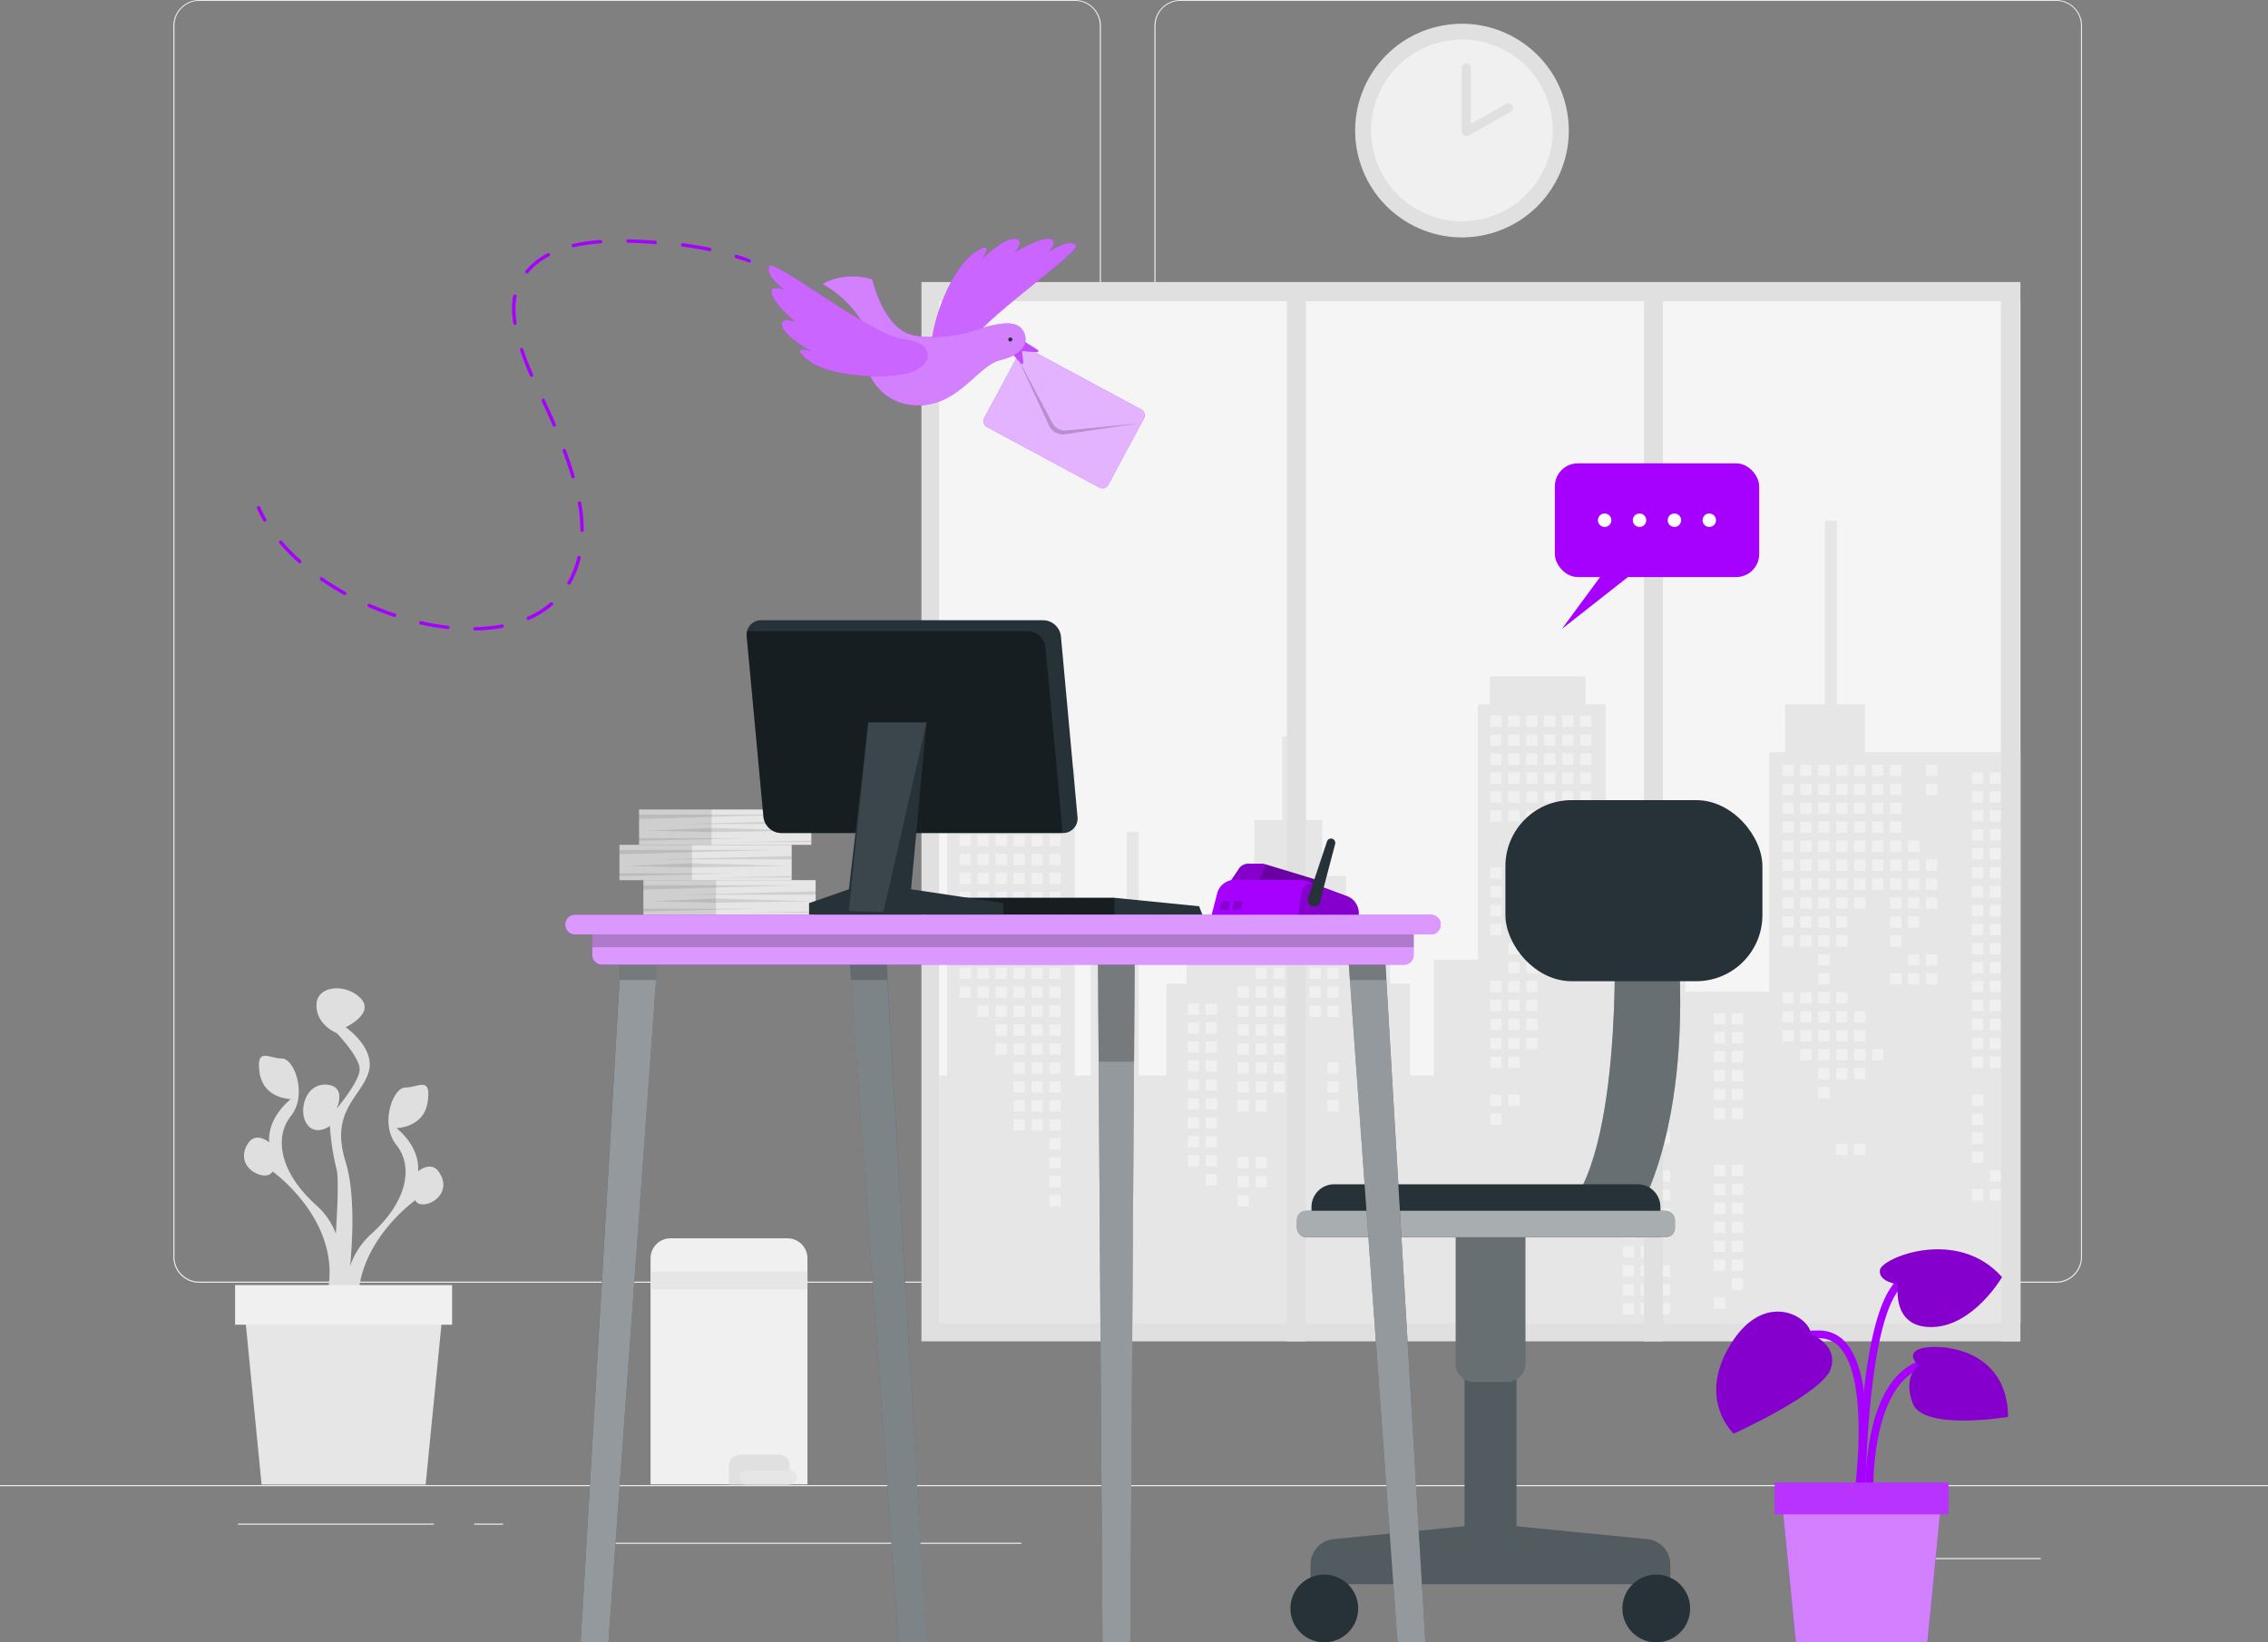 <svg xmlns="http://www.w3.org/2000/svg" width="500" height="362.08" viewBox="0 0 500 362.08"><rect x="0" y="0" width="500" height="362.08" fill="#808080" stroke="none"/><defs><style>.a{fill:#ebebeb;}.b,.f{fill:#e0e0e0;}.c{fill:#f5f5f5;}.d{fill:#e6e6e6;}.e{fill:#f0f0f0;}.f,.h,.j{opacity:0.2;}.g{fill:#a600ff;}.i,.j,.l,.m,.n,.o,.p,.s{fill:#fff;}.i{opacity:0.5;}.k{fill:#263238;}.l{opacity:0.3;}.m{opacity:0.6;}.o{opacity:0.7;}.p,.r{opacity:0.4;}.q,.s{opacity:0.1;}</style></defs><g transform="translate(0 -55)"><rect class="a" width="500" height="0.25" transform="translate(0 382.4)"/><rect class="a" width="33.12" height="0.25" transform="translate(416.78 398.49)"/><rect class="a" width="8.69" height="0.25" transform="translate(322.53 401.21)"/><rect class="a" width="19.19" height="0.25" transform="translate(396.59 389.21)"/><rect class="a" width="43.19" height="0.25" transform="translate(52.46 390.89)"/><rect class="a" width="6.33" height="0.25" transform="translate(104.56 390.89)"/><rect class="a" width="93.68" height="0.25" transform="translate(131.47 395.11)"/><path class="a" d="M237,337.8H43.91a5.71,5.71,0,0,1-5.7-5.71V60.66A5.71,5.71,0,0,1,43.91,55H237a5.71,5.71,0,0,1,5.71,5.71V332.09A5.71,5.71,0,0,1,237,337.8ZM43.91,55.2a5.46,5.46,0,0,0-5.45,5.46V332.09a5.46,5.46,0,0,0,5.45,5.46H237a5.47,5.47,0,0,0,5.46-5.46V60.66A5.47,5.47,0,0,0,237,55.2Z"/><path class="a" d="M453.31,337.8H260.21a5.72,5.72,0,0,1-5.71-5.71V60.66A5.72,5.72,0,0,1,260.21,55h193.1A5.71,5.71,0,0,1,459,60.66V332.09A5.71,5.71,0,0,1,453.31,337.8ZM260.21,55.2a5.47,5.47,0,0,0-5.46,5.46V332.09a5.47,5.47,0,0,0,5.46,5.46h193.1a5.47,5.47,0,0,0,5.46-5.46V60.66a5.47,5.47,0,0,0-5.46-5.46Z"/><rect class="b" width="242.28" height="233.54" transform="translate(203.14 117.18)"/><rect class="c" width="238.39" height="225.22" transform="translate(207.03 121.42)"/><path class="d" d="M208.79,292.1V224.35h7.03V215.4l15.84-7.4v-9.16h2.64v25.51h2.64V292.1h3.52V256.9h7.92V238.43h2.64V292.1h6.15V271.86h4.4v-5.28h9.68V248.11h5.28V235.79h6.16V217.31h2.64v18.48h6.16v12.32h5.27v18.47h9.68v5.28h4.4V292.1h5.28V266.58h9.68v-56.3h2.64v-6.16h21.11v6.16h4.4v40.47h17.6v4.39h6.15v2.64h-6.15v15.84h18.47V220.83h3.52V210.28h8.8V169.81h2.64v40.47h6.16v10.55h34.28V346.64H207.03V292.1Z"/><rect class="e" width="2.49" height="2.49" transform="translate(424.61 223.59)"/><rect class="e" width="2.49" height="2.49" transform="translate(424.61 227.77)"/><rect class="e" width="2.49" height="2.49" transform="translate(424.61 244.49)"/><rect class="e" width="2.49" height="2.49" transform="translate(424.61 248.66)"/><rect class="e" width="2.49" height="2.49" transform="translate(424.61 252.84)"/><rect class="e" width="2.49" height="2.49" transform="translate(424.61 265.38)"/><rect class="e" width="2.49" height="2.49" transform="translate(424.61 269.56)"/><rect class="e" width="2.49" height="2.49" transform="translate(420.65 240.31)"/><rect class="e" width="2.49" height="2.49" transform="translate(420.65 244.49)"/><rect class="e" width="2.49" height="2.49" transform="translate(420.65 248.66)"/><rect class="e" width="2.49" height="2.49" transform="translate(420.65 252.84)"/><rect class="e" width="2.49" height="2.49" transform="translate(420.65 257.02)"/><rect class="e" width="2.49" height="2.49" transform="translate(420.65 265.38)"/><rect class="e" width="2.49" height="2.49" transform="translate(420.65 269.56)"/><rect class="e" width="2.49" height="2.49" transform="translate(416.69 223.59)"/><rect class="e" width="2.49" height="2.49" transform="translate(416.69 227.77)"/><rect class="e" width="2.49" height="2.49" transform="translate(416.69 231.95)"/><rect class="e" width="2.49" height="2.49" transform="translate(416.69 236.13)"/><rect class="e" width="2.49" height="2.49" transform="translate(416.69 240.31)"/><rect class="e" width="2.49" height="2.49" transform="translate(416.69 244.49)"/><rect class="e" width="2.49" height="2.49" transform="translate(416.69 248.66)"/><rect class="e" width="2.49" height="2.49" transform="translate(416.69 252.84)"/><rect class="e" width="2.49" height="2.49" transform="translate(416.69 257.02)"/><rect class="e" width="2.49" height="2.49" transform="translate(416.69 261.2)"/><rect class="e" width="2.49" height="2.49" transform="translate(416.69 269.56)"/><rect class="e" width="2.49" height="2.49" transform="translate(412.73 223.59)"/><rect class="e" width="2.49" height="2.49" transform="translate(412.73 227.77)"/><rect class="e" width="2.49" height="2.49" transform="translate(412.73 231.95)"/><rect class="e" width="2.49" height="2.49" transform="translate(412.73 236.13)"/><rect class="e" width="2.49" height="2.49" transform="translate(412.73 240.31)"/><rect class="e" width="2.49" height="2.49" transform="translate(412.73 244.49)"/><rect class="e" width="2.49" height="2.49" transform="translate(412.73 248.66)"/><rect class="e" width="2.49" height="2.49" transform="translate(412.73 286.28)"/><rect class="e" width="2.49" height="2.49" transform="translate(408.77 223.59)"/><rect class="e" width="2.49" height="2.49" transform="translate(408.77 227.77)"/><rect class="e" width="2.49" height="2.49" transform="translate(408.77 231.95)"/><rect class="e" width="2.49" height="2.49" transform="translate(408.77 236.13)"/><rect class="e" width="2.49" height="2.49" transform="translate(408.77 240.31)"/><rect class="e" width="2.49" height="2.49" transform="translate(408.77 244.49)"/><rect class="e" width="2.49" height="2.49" transform="translate(408.77 248.66)"/><rect class="e" width="2.49" height="2.49" transform="translate(408.77 252.84)"/><rect class="e" width="2.49" height="2.49" transform="translate(408.77 277.92)"/><rect class="e" width="2.49" height="2.49" transform="translate(408.77 282.1)"/><rect class="e" width="2.49" height="2.49" transform="translate(408.77 286.28)"/><rect class="e" width="2.49" height="2.49" transform="translate(408.77 290.45)"/><rect class="e" width="2.49" height="2.49" transform="translate(408.77 307.17)"/><rect class="e" width="2.49" height="2.49" transform="translate(404.81 223.59)"/><rect class="e" width="2.49" height="2.49" transform="translate(404.81 227.77)"/><rect class="e" width="2.49" height="2.49" transform="translate(404.81 231.95)"/><rect class="e" width="2.49" height="2.49" transform="translate(404.81 236.13)"/><rect class="e" width="2.49" height="2.49" transform="translate(404.81 240.31)"/><rect class="e" width="2.49" height="2.49" transform="translate(404.81 244.49)"/><rect class="e" width="2.49" height="2.49" transform="translate(404.81 248.66)"/><rect class="e" width="2.49" height="2.49" transform="translate(404.81 252.84)"/><rect class="e" width="2.49" height="2.49" transform="translate(404.81 257.02)"/><rect class="e" width="2.49" height="2.49" transform="translate(404.81 261.2)"/><rect class="e" width="2.49" height="2.49" transform="translate(404.81 273.74)"/><rect class="e" width="2.49" height="2.49" transform="translate(404.81 277.92)"/><rect class="e" width="2.49" height="2.49" transform="translate(404.81 282.1)"/><rect class="e" width="2.49" height="2.49" transform="translate(404.81 286.28)"/><rect class="e" width="2.49" height="2.49" transform="translate(404.81 290.45)"/><rect class="e" width="2.49" height="2.49" transform="translate(404.81 307.17)"/><rect class="e" width="2.49" height="2.49" transform="translate(400.85 223.59)"/><rect class="e" width="2.49" height="2.49" transform="translate(400.85 227.77)"/><rect class="e" width="2.49" height="2.49" transform="translate(400.85 231.95)"/><rect class="e" width="2.49" height="2.49" transform="translate(400.85 236.13)"/><rect class="e" width="2.49" height="2.49" transform="translate(400.85 240.31)"/><rect class="e" width="2.49" height="2.49" transform="translate(400.85 244.49)"/><rect class="e" width="2.49" height="2.49" transform="translate(400.85 248.66)"/><rect class="e" width="2.49" height="2.49" transform="translate(400.85 252.84)"/><rect class="e" width="2.49" height="2.49" transform="translate(400.85 257.02)"/><rect class="e" width="2.49" height="2.49" transform="translate(400.85 261.2)"/><rect class="e" width="2.49" height="2.49" transform="translate(400.85 265.38)"/><rect class="e" width="2.49" height="2.49" transform="translate(400.85 269.56)"/><rect class="e" width="2.49" height="2.49" transform="translate(400.85 273.74)"/><rect class="e" width="2.49" height="2.49" transform="translate(400.85 277.92)"/><rect class="e" width="2.49" height="2.49" transform="translate(400.85 282.1)"/><rect class="e" width="2.49" height="2.49" transform="translate(400.85 286.28)"/><rect class="e" width="2.49" height="2.49" transform="translate(400.85 290.45)"/><rect class="e" width="2.49" height="2.49" transform="translate(400.85 294.63)"/><rect class="e" width="2.49" height="2.49" transform="translate(396.89 223.59)"/><rect class="e" width="2.49" height="2.49" transform="translate(396.89 227.77)"/><rect class="e" width="2.49" height="2.49" transform="translate(396.89 231.95)"/><rect class="e" width="2.49" height="2.49" transform="translate(396.89 236.13)"/><rect class="e" width="2.49" height="2.49" transform="translate(396.89 240.31)"/><rect class="e" width="2.49" height="2.49" transform="translate(396.89 244.49)"/><rect class="e" width="2.49" height="2.49" transform="translate(396.89 248.66)"/><rect class="e" width="2.49" height="2.49" transform="translate(396.89 252.84)"/><rect class="e" width="2.49" height="2.49" transform="translate(396.89 257.02)"/><rect class="e" width="2.49" height="2.49" transform="translate(396.89 261.2)"/><rect class="e" width="2.49" height="2.49" transform="translate(396.89 273.74)"/><rect class="e" width="2.49" height="2.49" transform="translate(396.89 277.92)"/><rect class="e" width="2.49" height="2.49" transform="translate(396.89 282.1)"/><rect class="e" width="2.49" height="2.49" transform="translate(396.89 286.28)"/><rect class="e" width="2.49" height="2.49" transform="translate(392.94 223.59)"/><rect class="e" width="2.49" height="2.49" transform="translate(392.94 227.77)"/><rect class="e" width="2.49" height="2.49" transform="translate(392.94 231.95)"/><rect class="e" width="2.49" height="2.49" transform="translate(392.94 236.13)"/><rect class="e" width="2.49" height="2.49" transform="translate(392.94 240.31)"/><rect class="e" width="2.49" height="2.49" transform="translate(392.94 244.49)"/><rect class="e" width="2.49" height="2.49" transform="translate(392.94 248.66)"/><rect class="e" width="2.49" height="2.49" transform="translate(392.94 252.84)"/><rect class="e" width="2.49" height="2.49" transform="translate(392.94 257.02)"/><rect class="e" width="2.49" height="2.49" transform="translate(392.94 261.2)"/><rect class="e" width="2.49" height="2.49" transform="translate(392.94 273.74)"/><rect class="e" width="2.49" height="2.49" transform="translate(392.94 277.92)"/><rect class="e" width="2.49" height="2.49" transform="translate(392.94 282.1)"/><rect class="e" width="2.49" height="2.49" transform="translate(348.36 212.74)"/><rect class="e" width="2.49" height="2.49" transform="translate(348.36 216.92)"/><rect class="e" width="2.49" height="2.49" transform="translate(348.36 221.1)"/><rect class="e" width="2.49" height="2.49" transform="translate(348.36 225.28)"/><rect class="e" width="2.49" height="2.49" transform="translate(348.36 229.46)"/><rect class="e" width="2.49" height="2.49" transform="translate(348.36 233.64)"/><rect class="e" width="2.49" height="2.49" transform="translate(348.36 237.81)"/><rect class="e" width="2.49" height="2.49" transform="translate(348.36 241.99)"/><rect class="e" width="2.49" height="2.49" transform="translate(348.36 254.53)"/><rect class="e" width="2.49" height="2.49" transform="translate(348.36 258.71)"/><rect class="e" width="2.49" height="2.49" transform="translate(344.4 212.74)"/><rect class="e" width="2.49" height="2.49" transform="translate(344.4 216.92)"/><rect class="e" width="2.49" height="2.49" transform="translate(344.4 221.1)"/><rect class="e" width="2.49" height="2.49" transform="translate(344.4 225.28)"/><rect class="e" width="2.49" height="2.49" transform="translate(344.4 229.46)"/><rect class="e" width="2.49" height="2.49" transform="translate(344.4 233.64)"/><rect class="e" width="2.49" height="2.49" transform="translate(344.4 237.81)"/><rect class="e" width="2.49" height="2.49" transform="translate(344.4 241.99)"/><rect class="e" width="2.49" height="2.49" transform="translate(344.4 258.71)"/><rect class="e" width="2.49" height="2.49" transform="translate(340.44 212.74)"/><rect class="e" width="2.49" height="2.49" transform="translate(340.44 216.92)"/><rect class="e" width="2.49" height="2.49" transform="translate(340.44 221.1)"/><rect class="e" width="2.49" height="2.49" transform="translate(340.44 225.28)"/><rect class="e" width="2.49" height="2.49" transform="translate(340.44 229.46)"/><rect class="e" width="2.49" height="2.49" transform="translate(340.44 233.64)"/><rect class="e" width="2.49" height="2.49" transform="translate(340.44 237.81)"/><rect class="e" width="2.49" height="2.49" transform="translate(340.44 241.99)"/><rect class="e" width="2.49" height="2.49" transform="translate(336.48 212.74)"/><rect class="e" width="2.49" height="2.49" transform="translate(336.48 216.92)"/><rect class="e" width="2.49" height="2.49" transform="translate(336.48 221.1)"/><rect class="e" width="2.49" height="2.49" transform="translate(336.48 225.28)"/><rect class="e" width="2.49" height="2.49" transform="translate(336.48 229.46)"/><rect class="e" width="2.49" height="2.49" transform="translate(336.48 233.64)"/><rect class="e" width="2.49" height="2.49" transform="translate(336.48 241.99)"/><rect class="e" width="2.49" height="2.49" transform="translate(336.48 246.17)"/><rect class="e" width="2.49" height="2.49" transform="translate(336.48 258.71)"/><rect class="e" width="2.49" height="2.49" transform="translate(336.48 262.89)"/><rect class="e" width="2.49" height="2.49" transform="translate(336.48 267.07)"/><rect class="e" width="2.49" height="2.49" transform="translate(336.48 271.25)"/><rect class="e" width="2.49" height="2.49" transform="translate(336.48 275.43)"/><rect class="e" width="2.49" height="2.49" transform="translate(336.48 279.6)"/><rect class="e" width="2.49" height="2.49" transform="translate(336.48 283.78)"/><rect class="e" width="2.49" height="2.49" transform="translate(332.52 212.74)"/><rect class="e" width="2.49" height="2.49" transform="translate(332.52 216.92)"/><rect class="e" width="2.49" height="2.49" transform="translate(332.52 221.1)"/><rect class="e" width="2.49" height="2.49" transform="translate(332.52 225.28)"/><rect class="e" width="2.49" height="2.49" transform="translate(332.52 229.46)"/><rect class="e" width="2.49" height="2.49" transform="translate(332.52 233.64)"/><rect class="e" width="2.49" height="2.49" transform="translate(332.52 246.17)"/><rect class="e" width="2.49" height="2.49" transform="translate(332.52 250.35)"/><rect class="e" width="2.49" height="2.49" transform="translate(332.52 254.53)"/><rect class="e" width="2.49" height="2.49" transform="translate(332.52 258.71)"/><rect class="e" width="2.49" height="2.49" transform="translate(332.52 262.89)"/><rect class="e" width="2.49" height="2.49" transform="translate(332.52 267.07)"/><rect class="e" width="2.49" height="2.49" transform="translate(332.52 271.25)"/><rect class="e" width="2.49" height="2.49" transform="translate(332.52 275.43)"/><rect class="e" width="2.49" height="2.49" transform="translate(332.52 279.6)"/><rect class="e" width="2.49" height="2.49" transform="translate(332.52 283.78)"/><rect class="e" width="2.49" height="2.49" transform="translate(332.52 287.96)"/><rect class="e" width="2.49" height="2.49" transform="translate(332.52 296.32)"/><rect class="e" width="2.49" height="2.49" transform="translate(328.56 212.74)"/><rect class="e" width="2.49" height="2.49" transform="translate(328.56 216.92)"/><rect class="e" width="2.49" height="2.49" transform="translate(328.56 221.1)"/><rect class="e" width="2.49" height="2.49" transform="translate(328.56 225.28)"/><rect class="e" width="2.49" height="2.49" transform="translate(328.56 229.46)"/><rect class="e" width="2.49" height="2.49" transform="translate(328.56 233.64)"/><rect class="e" width="2.49" height="2.49" transform="translate(328.56 246.17)"/><rect class="e" width="2.49" height="2.49" transform="translate(328.56 250.35)"/><rect class="e" width="2.49" height="2.49" transform="translate(328.56 254.53)"/><rect class="e" width="2.49" height="2.49" transform="translate(328.56 258.71)"/><rect class="e" width="2.49" height="2.49" transform="translate(328.56 271.25)"/><rect class="e" width="2.49" height="2.49" transform="translate(328.56 275.43)"/><rect class="e" width="2.49" height="2.49" transform="translate(328.56 279.6)"/><rect class="e" width="2.49" height="2.49" transform="translate(328.56 283.78)"/><rect class="e" width="2.49" height="2.49" transform="translate(328.56 287.96)"/><rect class="e" width="2.49" height="2.49" transform="translate(328.56 296.32)"/><rect class="e" width="2.49" height="2.49" transform="translate(328.56 300.5)"/><rect class="e" width="2.49" height="2.49" transform="translate(292.64 251.6)"/><rect class="e" width="2.49" height="2.49" transform="translate(292.64 255.78)"/><rect class="e" width="2.49" height="2.49" transform="translate(292.64 259.96)"/><rect class="e" width="2.49" height="2.49" transform="translate(292.64 264.13)"/><rect class="e" width="2.49" height="2.49" transform="translate(292.64 268.31)"/><rect class="e" width="2.49" height="2.49" transform="translate(292.64 272.49)"/><rect class="e" width="2.49" height="2.49" transform="translate(292.64 276.67)"/><rect class="e" width="2.49" height="2.49" transform="translate(292.64 289.21)"/><rect class="e" width="2.49" height="2.49" transform="translate(292.64 293.39)"/><rect class="e" width="2.49" height="2.49" transform="translate(292.64 297.57)"/><rect class="e" width="2.49" height="2.49" transform="translate(288.68 251.6)"/><rect class="e" width="2.49" height="2.49" transform="translate(288.68 255.78)"/><rect class="e" width="2.49" height="2.49" transform="translate(288.68 259.96)"/><rect class="e" width="2.49" height="2.49" transform="translate(288.68 264.13)"/><rect class="e" width="2.49" height="2.49" transform="translate(288.68 268.31)"/><rect class="e" width="2.49" height="2.49" transform="translate(288.68 272.49)"/><rect class="e" width="2.49" height="2.49" transform="translate(288.68 276.67)"/><rect class="e" width="2.49" height="2.49" transform="translate(284.72 251.6)"/><rect class="e" width="2.49" height="2.49" transform="translate(284.72 255.78)"/><rect class="e" width="2.49" height="2.49" transform="translate(284.72 259.96)"/><rect class="e" width="2.49" height="2.49" transform="translate(284.72 264.13)"/><rect class="e" width="2.49" height="2.49" transform="translate(284.72 268.31)"/><rect class="e" width="2.49" height="2.49" transform="translate(284.72 272.49)"/><rect class="e" width="2.49" height="2.49" transform="translate(284.72 276.67)"/><rect class="e" width="2.49" height="2.49" transform="translate(280.76 251.6)"/><rect class="e" width="2.49" height="2.49" transform="translate(280.76 255.78)"/><rect class="e" width="2.49" height="2.49" transform="translate(280.76 259.96)"/><rect class="e" width="2.49" height="2.49" transform="translate(280.76 264.13)"/><rect class="e" width="2.49" height="2.49" transform="translate(280.76 268.31)"/><rect class="e" width="2.49" height="2.49" transform="translate(280.76 272.49)"/><rect class="e" width="2.49" height="2.49" transform="translate(280.76 276.67)"/><rect class="e" width="2.49" height="2.49" transform="translate(280.76 280.85)"/><rect class="e" width="2.49" height="2.49" transform="translate(280.76 285.03)"/><rect class="e" width="2.49" height="2.49" transform="translate(280.76 289.21)"/><rect class="e" width="2.49" height="2.49" transform="translate(280.76 293.39)"/><rect class="e" width="2.49" height="2.49" transform="translate(276.8 251.6)"/><rect class="e" width="2.49" height="2.49" transform="translate(276.8 255.78)"/><rect class="e" width="2.49" height="2.49" transform="translate(276.8 259.96)"/><rect class="e" width="2.49" height="2.49" transform="translate(276.8 264.13)"/><rect class="e" width="2.49" height="2.49" transform="translate(276.8 268.31)"/><rect class="e" width="2.49" height="2.49" transform="translate(276.8 272.49)"/><rect class="e" width="2.49" height="2.49" transform="translate(276.8 276.67)"/><rect class="e" width="2.49" height="2.49" transform="translate(276.8 280.85)"/><rect class="e" width="2.49" height="2.49" transform="translate(276.8 285.03)"/><rect class="e" width="2.49" height="2.49" transform="translate(276.8 289.21)"/><rect class="e" width="2.49" height="2.49" transform="translate(276.8 293.39)"/><rect class="e" width="2.49" height="2.49" transform="translate(276.8 297.57)"/><rect class="e" width="2.49" height="2.49" transform="translate(276.8 310.1)"/><rect class="e" width="2.49" height="2.49" transform="translate(276.8 314.28)"/><rect class="e" width="2.49" height="2.49" transform="translate(272.84 251.6)"/><rect class="e" width="2.49" height="2.49" transform="translate(272.84 255.78)"/><rect class="e" width="2.49" height="2.49" transform="translate(272.84 259.96)"/><rect class="e" width="2.49" height="2.49" transform="translate(272.84 272.49)"/><rect class="e" width="2.49" height="2.49" transform="translate(272.84 276.67)"/><rect class="e" width="2.49" height="2.49" transform="translate(272.84 280.85)"/><rect class="e" width="2.49" height="2.49" transform="translate(272.84 285.03)"/><rect class="e" width="2.49" height="2.49" transform="translate(272.84 289.21)"/><rect class="e" width="2.49" height="2.49" transform="translate(272.84 293.39)"/><rect class="e" width="2.49" height="2.49" transform="translate(272.84 297.57)"/><rect class="e" width="2.49" height="2.49" transform="translate(272.84 310.1)"/><rect class="e" width="2.49" height="2.49" transform="translate(272.84 314.28)"/><rect class="e" width="2.49" height="2.49" transform="translate(272.84 318.46)"/><rect class="e" width="2.49" height="2.49" transform="translate(231.35 226.52)"/><rect class="e" width="2.49" height="2.49" transform="translate(231.35 230.7)"/><rect class="e" width="2.49" height="2.49" transform="translate(231.35 234.88)"/><rect class="e" width="2.49" height="2.49" transform="translate(231.35 239.06)"/><rect class="e" width="2.49" height="2.49" transform="translate(231.35 243.24)"/><rect class="e" width="2.49" height="2.49" transform="translate(231.35 247.42)"/><rect class="e" width="2.49" height="2.49" transform="translate(231.35 251.6)"/><rect class="e" width="2.49" height="2.49" transform="translate(231.35 255.78)"/><rect class="e" width="2.49" height="2.49" transform="translate(231.35 259.96)"/><rect class="e" width="2.49" height="2.49" transform="translate(231.35 264.13)"/><rect class="e" width="2.49" height="2.49" transform="translate(231.35 268.31)"/><rect class="e" width="2.49" height="2.49" transform="translate(231.35 272.49)"/><rect class="e" width="2.49" height="2.49" transform="translate(231.35 276.67)"/><rect class="e" width="2.49" height="2.49" transform="translate(231.35 280.85)"/><rect class="e" width="2.49" height="2.49" transform="translate(231.35 285.03)"/><rect class="e" width="2.49" height="2.49" transform="translate(231.35 289.21)"/><rect class="e" width="2.49" height="2.49" transform="translate(231.35 293.39)"/><rect class="e" width="2.49" height="2.49" transform="translate(231.35 297.57)"/><rect class="e" width="2.49" height="2.49" transform="translate(231.35 301.75)"/><rect class="e" width="2.49" height="2.49" transform="translate(231.35 305.92)"/><rect class="e" width="2.49" height="2.49" transform="translate(231.35 310.1)"/><rect class="e" width="2.49" height="2.49" transform="translate(231.35 314.28)"/><rect class="e" width="2.49" height="2.49" transform="translate(231.35 318.46)"/><rect class="e" width="2.49" height="2.49" transform="translate(227.39 226.52)"/><rect class="e" width="2.49" height="2.49" transform="translate(227.39 230.7)"/><rect class="e" width="2.49" height="2.49" transform="translate(227.39 234.88)"/><rect class="e" width="2.49" height="2.49" transform="translate(227.39 239.06)"/><rect class="e" width="2.49" height="2.49" transform="translate(227.39 243.24)"/><rect class="e" width="2.49" height="2.49" transform="translate(227.39 247.42)"/><rect class="e" width="2.49" height="2.49" transform="translate(227.39 251.6)"/><rect class="e" width="2.49" height="2.49" transform="translate(227.39 255.78)"/><rect class="e" width="2.49" height="2.49" transform="translate(227.39 259.96)"/><rect class="e" width="2.49" height="2.49" transform="translate(227.39 264.13)"/><rect class="e" width="2.49" height="2.49" transform="translate(227.39 268.31)"/><rect class="e" width="2.49" height="2.49" transform="translate(227.39 272.49)"/><rect class="e" width="2.49" height="2.49" transform="translate(227.39 276.67)"/><rect class="e" width="2.49" height="2.49" transform="translate(227.39 280.85)"/><rect class="e" width="2.49" height="2.49" transform="translate(227.39 285.03)"/><rect class="e" width="2.49" height="2.49" transform="translate(227.39 289.21)"/><rect class="e" width="2.49" height="2.49" transform="translate(227.39 293.39)"/><rect class="e" width="2.49" height="2.49" transform="translate(227.39 297.57)"/><rect class="e" width="2.49" height="2.49" transform="translate(227.39 301.75)"/><rect class="e" width="2.49" height="2.49" transform="translate(223.43 226.52)"/><rect class="e" width="2.49" height="2.49" transform="translate(223.43 230.7)"/><rect class="e" width="2.49" height="2.49" transform="translate(223.43 234.88)"/><rect class="e" width="2.49" height="2.49" transform="translate(223.43 239.06)"/><rect class="e" width="2.49" height="2.49" transform="translate(223.43 243.24)"/><rect class="e" width="2.49" height="2.49" transform="translate(223.43 247.42)"/><rect class="e" width="2.49" height="2.49" transform="translate(223.43 251.6)"/><rect class="e" width="2.49" height="2.49" transform="translate(223.43 255.78)"/><rect class="e" width="2.49" height="2.49" transform="translate(223.43 259.96)"/><rect class="e" width="2.49" height="2.49" transform="translate(223.43 264.13)"/><rect class="e" width="2.49" height="2.49" transform="translate(223.43 268.31)"/><rect class="e" width="2.49" height="2.49" transform="translate(223.43 272.49)"/><rect class="e" width="2.49" height="2.49" transform="translate(223.43 276.67)"/><rect class="e" width="2.49" height="2.49" transform="translate(223.43 280.85)"/><rect class="e" width="2.49" height="2.49" transform="translate(223.43 285.03)"/><rect class="e" width="2.49" height="2.49" transform="translate(223.43 289.21)"/><rect class="e" width="2.49" height="2.49" transform="translate(223.43 293.39)"/><rect class="e" width="2.49" height="2.49" transform="translate(223.43 297.57)"/><rect class="e" width="2.49" height="2.49" transform="translate(223.43 301.75)"/><rect class="e" width="2.49" height="2.49" transform="translate(219.47 226.52)"/><rect class="e" width="2.49" height="2.49" transform="translate(219.47 230.7)"/><rect class="e" width="2.49" height="2.49" transform="translate(219.47 234.88)"/><rect class="e" width="2.49" height="2.49" transform="translate(219.47 239.06)"/><rect class="e" width="2.49" height="2.49" transform="translate(219.47 243.24)"/><rect class="e" width="2.49" height="2.49" transform="translate(219.47 247.42)"/><rect class="e" width="2.49" height="2.49" transform="translate(219.47 251.6)"/><rect class="e" width="2.49" height="2.49" transform="translate(219.47 255.78)"/><rect class="e" width="2.49" height="2.49" transform="translate(219.47 259.96)"/><rect class="e" width="2.49" height="2.49" transform="translate(219.47 264.13)"/><rect class="e" width="2.49" height="2.49" transform="translate(219.47 268.31)"/><rect class="e" width="2.49" height="2.49" transform="translate(219.47 272.49)"/><rect class="e" width="2.49" height="2.49" transform="translate(219.47 276.67)"/><rect class="e" width="2.49" height="2.49" transform="translate(219.47 280.85)"/><rect class="e" width="2.49" height="2.49" transform="translate(219.47 285.03)"/><rect class="e" width="2.49" height="2.49" transform="translate(215.51 226.52)"/><rect class="e" width="2.49" height="2.49" transform="translate(215.51 230.7)"/><rect class="e" width="2.49" height="2.49" transform="translate(215.51 234.88)"/><rect class="e" width="2.49" height="2.49" transform="translate(215.51 239.06)"/><rect class="e" width="2.49" height="2.49" transform="translate(215.51 243.24)"/><rect class="e" width="2.49" height="2.49" transform="translate(215.51 247.42)"/><rect class="e" width="2.49" height="2.49" transform="translate(215.51 251.6)"/><rect class="e" width="2.49" height="2.49" transform="translate(215.51 255.78)"/><rect class="e" width="2.49" height="2.49" transform="translate(215.51 259.96)"/><rect class="e" width="2.49" height="2.49" transform="translate(215.51 264.13)"/><rect class="e" width="2.49" height="2.49" transform="translate(215.51 268.31)"/><rect class="e" width="2.49" height="2.49" transform="translate(215.51 272.49)"/><rect class="e" width="2.49" height="2.49" transform="translate(215.51 276.67)"/><rect class="e" width="2.49" height="2.49" transform="translate(211.55 226.52)"/><rect class="e" width="2.49" height="2.49" transform="translate(211.55 230.7)"/><rect class="e" width="2.49" height="2.49" transform="translate(211.55 234.88)"/><rect class="e" width="2.49" height="2.49" transform="translate(211.55 239.06)"/><rect class="e" width="2.49" height="2.49" transform="translate(211.55 243.24)"/><rect class="e" width="2.49" height="2.49" transform="translate(211.55 247.42)"/><rect class="e" width="2.49" height="2.49" transform="translate(211.55 251.6)"/><rect class="e" width="2.49" height="2.49" transform="translate(211.55 255.78)"/><rect class="e" width="2.49" height="2.49" transform="translate(211.55 259.96)"/><rect class="e" width="2.49" height="2.49" transform="translate(211.55 264.13)"/><rect class="e" width="2.49" height="2.49" transform="translate(211.55 268.31)"/><rect class="e" width="2.49" height="2.49" transform="translate(211.55 272.49)"/><rect class="e" width="2.49" height="2.49" transform="translate(442.64 225.28)"/><rect class="e" width="2.49" height="2.49" transform="translate(442.64 229.46)"/><rect class="e" width="2.49" height="2.49" transform="translate(442.64 233.64)"/><rect class="e" width="2.49" height="2.49" transform="translate(442.64 237.81)"/><rect class="e" width="2.49" height="2.49" transform="translate(442.64 241.99)"/><rect class="e" width="2.49" height="2.49" transform="translate(442.64 246.17)"/><rect class="e" width="2.49" height="2.49" transform="translate(442.64 250.35)"/><rect class="e" width="2.49" height="2.49" transform="translate(442.64 254.53)"/><rect class="e" width="2.49" height="2.49" transform="translate(442.64 258.71)"/><rect class="e" width="2.49" height="2.49" transform="translate(442.64 262.89)"/><rect class="e" width="2.49" height="2.49" transform="translate(442.64 267.07)"/><rect class="e" width="2.49" height="2.49" transform="translate(442.64 271.25)"/><rect class="e" width="2.49" height="2.49" transform="translate(442.64 275.43)"/><rect class="e" width="2.49" height="2.49" transform="translate(442.64 279.6)"/><rect class="e" width="2.49" height="2.49" transform="translate(442.64 283.78)"/><rect class="e" width="2.49" height="2.49" transform="translate(442.64 287.96)"/><rect class="e" width="2.49" height="2.49" transform="translate(442.64 292.14)"/><rect class="e" width="2.49" height="2.49" transform="translate(442.64 300.5)"/><rect class="e" width="2.49" height="2.49" transform="translate(442.64 304.68)"/><rect class="e" width="2.49" height="2.49" transform="translate(442.64 308.86)"/><rect class="e" width="2.49" height="2.49" transform="translate(442.64 313.04)"/><rect class="e" width="2.49" height="2.49" transform="translate(442.64 317.21)"/><rect class="e" width="2.49" height="2.49" transform="translate(438.68 225.28)"/><rect class="e" width="2.49" height="2.49" transform="translate(438.68 229.46)"/><rect class="e" width="2.49" height="2.49" transform="translate(438.68 233.64)"/><rect class="e" width="2.49" height="2.49" transform="translate(438.68 237.81)"/><rect class="e" width="2.49" height="2.49" transform="translate(438.68 241.99)"/><rect class="e" width="2.49" height="2.49" transform="translate(438.68 246.17)"/><rect class="e" width="2.49" height="2.49" transform="translate(438.68 250.35)"/><rect class="e" width="2.49" height="2.49" transform="translate(438.68 254.53)"/><rect class="e" width="2.49" height="2.49" transform="translate(438.68 258.71)"/><rect class="e" width="2.49" height="2.49" transform="translate(438.68 262.89)"/><rect class="e" width="2.49" height="2.49" transform="translate(438.68 267.07)"/><rect class="e" width="2.49" height="2.49" transform="translate(438.68 271.25)"/><rect class="e" width="2.49" height="2.49" transform="translate(438.68 275.43)"/><rect class="e" width="2.49" height="2.49" transform="translate(438.68 279.6)"/><rect class="e" width="2.49" height="2.49" transform="translate(438.68 283.78)"/><rect class="e" width="2.49" height="2.49" transform="translate(438.68 287.96)"/><rect class="e" width="2.49" height="2.49" transform="translate(438.68 313.04)"/><rect class="e" width="2.49" height="2.49" transform="translate(438.68 317.21)"/><rect class="e" width="2.49" height="2.49" transform="translate(434.73 225.28)"/><rect class="e" width="2.49" height="2.49" transform="translate(434.73 229.46)"/><rect class="e" width="2.49" height="2.49" transform="translate(434.73 233.64)"/><rect class="e" width="2.49" height="2.49" transform="translate(434.73 237.81)"/><rect class="e" width="2.49" height="2.49" transform="translate(434.73 241.99)"/><rect class="e" width="2.49" height="2.49" transform="translate(434.73 246.17)"/><rect class="e" width="2.49" height="2.49" transform="translate(434.73 250.35)"/><rect class="e" width="2.49" height="2.49" transform="translate(434.73 254.53)"/><rect class="e" width="2.49" height="2.49" transform="translate(434.73 258.71)"/><rect class="e" width="2.49" height="2.49" transform="translate(434.73 262.89)"/><rect class="e" width="2.49" height="2.49" transform="translate(434.73 267.07)"/><rect class="e" width="2.49" height="2.49" transform="translate(434.73 271.25)"/><rect class="e" width="2.49" height="2.49" transform="translate(434.73 275.43)"/><rect class="e" width="2.49" height="2.49" transform="translate(434.73 279.6)"/><rect class="e" width="2.49" height="2.49" transform="translate(434.73 283.78)"/><rect class="e" width="2.49" height="2.49" transform="translate(434.73 287.96)"/><rect class="e" width="2.49" height="2.49" transform="translate(434.73 296.32)"/><rect class="e" width="2.49" height="2.49" transform="translate(434.73 300.5)"/><rect class="e" width="2.49" height="2.49" transform="translate(434.73 304.68)"/><rect class="e" width="2.49" height="2.49" transform="translate(434.73 308.86)"/><rect class="e" width="2.49" height="2.49" transform="translate(434.73 317.21)"/><rect class="e" width="2.49" height="2.49" transform="translate(365.66 254.53)"/><rect class="e" width="2.49" height="2.49" transform="translate(365.66 258.71)"/><rect class="e" width="2.49" height="2.49" transform="translate(365.66 262.89)"/><rect class="e" width="2.49" height="2.49" transform="translate(365.66 267.07)"/><rect class="e" width="2.49" height="2.49" transform="translate(365.66 271.25)"/><rect class="e" width="2.49" height="2.49" transform="translate(365.66 275.43)"/><rect class="e" width="2.49" height="2.49" transform="translate(365.66 279.6)"/><rect class="e" width="2.49" height="2.49" transform="translate(365.66 283.78)"/><rect class="e" width="2.49" height="2.49" transform="translate(365.66 287.96)"/><rect class="e" width="2.49" height="2.49" transform="translate(365.66 292.14)"/><rect class="e" width="2.49" height="2.49" transform="translate(365.66 296.32)"/><rect class="e" width="2.49" height="2.49" transform="translate(365.66 300.5)"/><rect class="e" width="2.49" height="2.49" transform="translate(365.66 304.68)"/><rect class="e" width="2.49" height="2.49" transform="translate(365.66 313.04)"/><rect class="e" width="2.49" height="2.49" transform="translate(365.66 317.21)"/><rect class="e" width="2.49" height="2.49" transform="translate(365.66 321.39)"/><rect class="e" width="2.49" height="2.49" transform="translate(365.66 325.57)"/><rect class="e" width="2.49" height="2.49" transform="translate(365.66 333.93)"/><rect class="e" width="2.49" height="2.49" transform="translate(365.66 338.11)"/><rect class="e" width="2.49" height="2.49" transform="translate(365.66 342.29)"/><rect class="e" width="2.49" height="2.49" transform="translate(361.7 254.53)"/><rect class="e" width="2.49" height="2.49" transform="translate(361.7 258.71)"/><rect class="e" width="2.49" height="2.49" transform="translate(361.7 262.89)"/><rect class="e" width="2.49" height="2.49" transform="translate(361.7 267.07)"/><rect class="e" width="2.49" height="2.49" transform="translate(361.7 271.25)"/><rect class="e" width="2.49" height="2.49" transform="translate(361.7 275.43)"/><rect class="e" width="2.49" height="2.49" transform="translate(361.7 279.6)"/><rect class="e" width="2.49" height="2.49" transform="translate(361.7 283.78)"/><rect class="e" width="2.49" height="2.49" transform="translate(361.7 287.96)"/><rect class="e" width="2.49" height="2.49" transform="translate(361.7 292.14)"/><rect class="e" width="2.49" height="2.49" transform="translate(361.7 296.32)"/><rect class="e" width="2.49" height="2.49" transform="translate(361.7 300.5)"/><rect class="e" width="2.49" height="2.49" transform="translate(361.7 304.68)"/><rect class="e" width="2.49" height="2.49" transform="translate(361.7 317.21)"/><rect class="e" width="2.49" height="2.49" transform="translate(361.7 321.39)"/><rect class="e" width="2.49" height="2.49" transform="translate(361.7 329.75)"/><rect class="e" width="2.49" height="2.49" transform="translate(361.7 333.93)"/><rect class="e" width="2.49" height="2.49" transform="translate(361.7 338.11)"/><rect class="e" width="2.49" height="2.49" transform="translate(361.7 342.29)"/><rect class="e" width="2.49" height="2.49" transform="translate(357.74 254.53)"/><rect class="e" width="2.49" height="2.49" transform="translate(357.74 258.71)"/><rect class="e" width="2.49" height="2.49" transform="translate(357.74 262.89)"/><rect class="e" width="2.49" height="2.49" transform="translate(357.74 267.07)"/><rect class="e" width="2.49" height="2.49" transform="translate(357.74 271.25)"/><rect class="e" width="2.49" height="2.49" transform="translate(357.74 275.43)"/><rect class="e" width="2.49" height="2.49" transform="translate(357.74 279.6)"/><rect class="e" width="2.49" height="2.49" transform="translate(357.74 283.78)"/><rect class="e" width="2.49" height="2.49" transform="translate(357.74 287.96)"/><rect class="e" width="2.49" height="2.49" transform="translate(357.74 292.14)"/><rect class="e" width="2.49" height="2.49" transform="translate(357.74 296.32)"/><rect class="e" width="2.49" height="2.49" transform="translate(357.74 300.5)"/><rect class="e" width="2.49" height="2.49" transform="translate(357.74 304.68)"/><rect class="e" width="2.49" height="2.49" transform="translate(357.74 308.86)"/><rect class="e" width="2.49" height="2.49" transform="translate(357.74 317.21)"/><rect class="e" width="2.49" height="2.49" transform="translate(357.74 325.57)"/><rect class="e" width="2.49" height="2.49" transform="translate(357.74 329.75)"/><rect class="e" width="2.49" height="2.49" transform="translate(357.74 333.93)"/><rect class="e" width="2.49" height="2.49" transform="translate(357.74 338.11)"/><rect class="e" width="2.49" height="2.49" transform="translate(357.74 342.29)"/><rect class="e" width="2.49" height="2.49" transform="translate(381.79 278.36)"/><rect class="e" width="2.49" height="2.49" transform="translate(381.79 282.54)"/><rect class="e" width="2.49" height="2.49" transform="translate(381.79 286.72)"/><rect class="e" width="2.49" height="2.49" transform="translate(381.79 290.89)"/><rect class="e" width="2.49" height="2.49" transform="translate(381.79 295.07)"/><rect class="e" width="2.49" height="2.49" transform="translate(381.79 299.25)"/><rect class="e" width="2.49" height="2.49" transform="translate(381.79 311.79)"/><rect class="e" width="2.49" height="2.49" transform="translate(381.79 315.97)"/><rect class="e" width="2.49" height="2.49" transform="translate(381.79 320.15)"/><rect class="e" width="2.49" height="2.49" transform="translate(381.79 324.33)"/><rect class="e" width="2.49" height="2.49" transform="translate(381.79 328.51)"/><rect class="e" width="2.49" height="2.49" transform="translate(381.79 332.68)"/><rect class="e" width="2.49" height="2.49" transform="translate(381.79 336.86)"/><rect class="e" width="2.49" height="2.49" transform="translate(377.83 278.36)"/><rect class="e" width="2.49" height="2.49" transform="translate(377.83 282.54)"/><rect class="e" width="2.49" height="2.49" transform="translate(377.83 286.72)"/><rect class="e" width="2.49" height="2.49" transform="translate(377.83 290.89)"/><rect class="e" width="2.49" height="2.49" transform="translate(377.83 295.07)"/><rect class="e" width="2.49" height="2.49" transform="translate(377.83 299.25)"/><rect class="e" width="2.49" height="2.49" transform="translate(377.83 311.79)"/><rect class="e" width="2.49" height="2.49" transform="translate(377.83 315.97)"/><rect class="e" width="2.49" height="2.49" transform="translate(377.83 320.15)"/><rect class="e" width="2.49" height="2.49" transform="translate(377.83 324.33)"/><rect class="e" width="2.49" height="2.49" transform="translate(377.83 328.51)"/><rect class="e" width="2.49" height="2.49" transform="translate(377.83 332.68)"/><rect class="e" width="2.49" height="2.49" transform="translate(377.83 341.04)"/><rect class="e" width="2.49" height="2.49" transform="translate(246.3 259.96)"/><rect class="e" width="2.49" height="2.49" transform="translate(246.3 264.13)"/><rect class="e" width="2.49" height="2.49" transform="translate(246.3 268.31)"/><rect class="e" width="2.49" height="2.49" transform="translate(246.3 272.49)"/><rect class="e" width="2.49" height="2.49" transform="translate(246.3 276.67)"/><rect class="e" width="2.49" height="2.49" transform="translate(246.3 280.85)"/><rect class="e" width="2.49" height="2.49" transform="translate(246.3 285.03)"/><rect class="e" width="2.49" height="2.49" transform="translate(246.3 289.21)"/><rect class="e" width="2.49" height="2.49" transform="translate(246.3 293.39)"/><rect class="e" width="2.49" height="2.49" transform="translate(246.3 297.57)"/><rect class="e" width="2.49" height="2.49" transform="translate(246.3 301.75)"/><rect class="e" width="2.49" height="2.49" transform="translate(246.3 310.1)"/><rect class="e" width="2.49" height="2.49" transform="translate(246.3 314.28)"/><rect class="e" width="2.49" height="2.49" transform="translate(246.3 318.46)"/><rect class="e" width="2.49" height="2.49" transform="translate(246.3 322.64)"/><rect class="e" width="2.49" height="2.49" transform="translate(246.3 326.82)"/><rect class="e" width="2.49" height="2.49" transform="translate(246.3 331)"/><rect class="e" width="2.49" height="2.49" transform="translate(246.3 335.18)"/><rect class="e" width="2.49" height="2.49" transform="translate(246.3 339.36)"/><rect class="e" width="2.49" height="2.49" transform="translate(242.35 259.96)"/><rect class="e" width="2.49" height="2.49" transform="translate(242.35 264.13)"/><rect class="e" width="2.49" height="2.49" transform="translate(242.35 268.31)"/><rect class="e" width="2.49" height="2.49" transform="translate(242.35 272.49)"/><rect class="e" width="2.49" height="2.49" transform="translate(242.35 276.67)"/><rect class="e" width="2.49" height="2.49" transform="translate(242.35 280.85)"/><rect class="e" width="2.49" height="2.49" transform="translate(242.35 285.03)"/><rect class="e" width="2.49" height="2.49" transform="translate(242.35 289.21)"/><rect class="e" width="2.49" height="2.49" transform="translate(242.35 293.39)"/><rect class="e" width="2.49" height="2.49" transform="translate(242.35 297.57)"/><rect class="e" width="2.49" height="2.49" transform="translate(242.35 301.75)"/><rect class="e" width="2.49" height="2.49" transform="translate(242.35 305.92)"/><rect class="e" width="2.49" height="2.49" transform="translate(242.35 310.1)"/><rect class="e" width="2.49" height="2.49" transform="translate(242.35 314.28)"/><rect class="e" width="2.49" height="2.49" transform="translate(242.35 318.46)"/><rect class="e" width="2.49" height="2.49" transform="translate(242.35 322.64)"/><rect class="e" width="2.49" height="2.49" transform="translate(242.35 326.82)"/><rect class="e" width="2.49" height="2.49" transform="translate(242.35 331)"/><rect class="e" width="2.49" height="2.49" transform="translate(242.35 335.18)"/><rect class="e" width="2.49" height="2.49" transform="translate(242.35 339.36)"/><rect class="e" width="2.49" height="2.49" transform="translate(265.81 276.23)"/><rect class="e" width="2.49" height="2.49" transform="translate(265.81 280.41)"/><rect class="e" width="2.49" height="2.49" transform="translate(265.81 284.59)"/><rect class="e" width="2.49" height="2.49" transform="translate(265.81 288.77)"/><rect class="e" width="2.49" height="2.49" transform="translate(265.81 292.95)"/><rect class="e" width="2.49" height="2.49" transform="translate(265.81 297.13)"/><rect class="e" width="2.49" height="2.49" transform="translate(265.81 301.31)"/><rect class="e" width="2.49" height="2.49" transform="translate(265.81 305.48)"/><rect class="e" width="2.49" height="2.49" transform="translate(265.81 309.66)"/><rect class="e" width="2.49" height="2.49" transform="translate(265.81 313.84)"/><rect class="e" width="2.49" height="2.49" transform="translate(261.85 276.23)"/><rect class="e" width="2.49" height="2.49" transform="translate(261.85 280.41)"/><rect class="e" width="2.49" height="2.49" transform="translate(261.85 284.59)"/><rect class="e" width="2.49" height="2.49" transform="translate(261.85 288.77)"/><rect class="e" width="2.49" height="2.49" transform="translate(261.85 292.95)"/><rect class="e" width="2.49" height="2.49" transform="translate(261.85 297.13)"/><rect class="e" width="2.49" height="2.49" transform="translate(261.85 301.31)"/><rect class="e" width="2.49" height="2.49" transform="translate(261.85 305.48)"/><rect class="e" width="2.49" height="2.49" transform="translate(261.85 309.66)"/><rect class="b" width="4.18" height="233.08" transform="translate(283.71 117.64)"/><rect class="b" width="4.18" height="233.08" transform="translate(362.42 117.64)"/><rect class="b" width="4.18" height="233.08" transform="translate(441.12 117.64)"/><path class="e" d="M147.82,328H173.6a4.41,4.41,0,0,1,4.41,4.41v49.83H143.42V332.45a4.41,4.41,0,0,1,4.4-4.45Z"/><rect class="d" width="34.59" height="3.89" transform="translate(143.42 335.38)"/><path class="b" d="M163.09,375.71h8.62a2.37,2.37,0,0,1,2.37,2.37v4.2H160.71v-4.2a2.37,2.37,0,0,1,2.38-2.37Z"/><path class="d" d="M174.12,382.28h-9.58a1.54,1.54,0,0,1-1.54-1.54h0a1.54,1.54,0,0,1,1.54-1.53h9.58a1.54,1.54,0,0,1,1.54,1.53h0A1.54,1.54,0,0,1,174.12,382.28Z"/><circle class="b" cx="23.55" cy="23.55" r="23.55" transform="translate(293.975 66.274) rotate(-13.28)"/><circle class="e" cx="20.03" cy="20.03" r="20.03" transform="translate(299.318 67.194) rotate(-9.22)"/><path class="e" d="M323.25,70.03v14l9.27-5.25"/><path class="b" d="M323.25,85a1,1,0,0,1-1-1V70a1,1,0,0,1,2,0V82.31l7.78-4.4a1,1,0,0,1,.99,1.74l-9.28,5.25A1.09,1.09,0,0,1,323.25,85Z"/><path class="b" d="M96.93,313.64c-1.8-3-4.76-.39-4.76-.39.42-5.68-4.8-9.56-4.8-9.56s6.07,0,6.91-5.79-2.11-3.1-4.89-3.14-5.69,8.08-2,12.65,2.68,12.37-5.79,19.87a16.64,16.64,0,0,0-4.42,6.9c.64-6.89,1-16.6-1-23.08-3.44-11,3.12-14,5-19.48s-5-10.16-5-10.16,6.51-3,3.33-6.35-9.74-2.93-9.74,1.5,4.45,6.12,4.45,6.12,5.08,5.29,5.08,8-5.08,8.68-5.08,8.68,2.33-5.07-2.33-5.28-6.14,5.92-4.23,8.67,5.08.43,5.08.43a54,54,0,0,0,1.45,9.52c.48,1.59.26,7.8-.14,14.26a16.11,16.11,0,0,0-4.13-6.12c-8.47-7.5-9.45-15.3-5.78-19.87s.76-12.69-2-12.65-5.75-2.66-4.9,3.13,6.92,5.8,6.92,5.8-5.23,3.88-4.81,9.56c0,0-3-2.58-4.76.39-3.21,5.29,4.24,8.57,5.49,6,0,0,15.79,11.18,12,27.27l.88,1.31c-.11,1.3-.18,2.08-.18,2.08l1.23-.53,1.41,2.07a48.412,48.412,0,0,0,.36,7l3.77-5.58c-3.81-16.09,12-27.27,12-27.27C92.7,322.22,100.14,318.93,96.93,313.64Z"/><path class="f" d="M96.93,313.64c-1.8-3-4.76-.39-4.76-.39.42-5.68-4.8-9.56-4.8-9.56s6.07,0,6.91-5.79-2.11-3.1-4.89-3.14-5.69,8.08-2,12.65,2.68,12.37-5.79,19.87a16.64,16.64,0,0,0-4.42,6.9c.64-6.89,1-16.6-1-23.08-3.44-11,3.12-14,5-19.48s-5-10.16-5-10.16,6.51-3,3.33-6.35-9.74-2.93-9.74,1.5,4.45,6.12,4.45,6.12,5.08,5.29,5.08,8-5.08,8.68-5.08,8.68,2.33-5.07-2.33-5.28-6.14,5.92-4.23,8.67,5.08.43,5.08.43a54,54,0,0,0,1.45,9.52c.48,1.59.26,7.8-.14,14.26a16.11,16.11,0,0,0-4.13-6.12c-8.47-7.5-9.45-15.3-5.78-19.87s.76-12.69-2-12.65-5.75-2.66-4.9,3.13,6.92,5.8,6.92,5.8-5.23,3.88-4.81,9.56c0,0-3-2.58-4.76.39-3.21,5.29,4.24,8.57,5.49,6,0,0,15.79,11.18,12,27.27l.88,1.31c-.11,1.3-.18,2.08-.18,2.08l1.23-.53,1.41,2.07a48.412,48.412,0,0,0,.36,7l3.77-5.58c-3.81-16.09,12-27.27,12-27.27C92.7,322.22,100.14,318.93,96.93,313.64Z"/><path class="d" d="M93.84,382.28H57.67l-3.9-39.6H97.75Z"/><rect class="e" width="47.84" height="8.74" transform="translate(51.83 338.31)"/><path class="g" d="M410.45,384.72c.15-1,3.65-25.17-3.36-33.51a7.59,7.59,0,0,0-5.82-2.87c-14.16-.33-16.09,11-16.11,11.15l1.67.26c.06-.41,1.74-10,14.4-9.72a5.92,5.92,0,0,1,4.57,2.26c6.52,7.77,3,31.93,3,32.18Z"/><path class="g" d="M411.3,383.62l1.69-.06c0-.22-.56-22.25,10.29-26.8,10.64-4.45,15.43,4.71,15.62,5.1l1.51-.76c-.05-.11-5.67-11-17.78-5.89C410.71,360.2,411.27,382.66,411.3,383.62Z"/><path class="g" d="M411.25,385.35c0-.35.11-35.19,6.9-45.38,6.52-9.79,17-5.18,17.49-5l.69-1.54c-.12-.05-12.26-5.41-19.59,5.58-7.07,10.61-7.17,44.86-7.17,46.32Z"/><path class="g" d="M399.24,349.18s6.18,2.28,4.34,7.65-21.37,14.23-21.37,14.23-8.19-7.5-.67-19.7S399.07,345.33,399.24,349.18Z"/><path class="g" d="M418.45,338.13s-4.38-.47-4-3.14,17.06-9.55,26.91,1.57c0,0-6.31,10.84-15.43,11S418.45,338.13,418.45,338.13Z"/><path class="g" d="M423,356s-3-2.44.24-3.63,19.3-.86,19.46,15c0,0-18.67,3.11-21-2.94S423,356,423,356Z"/><path class="h" d="M399.24,349.18s6.18,2.28,4.34,7.65-21.37,14.23-21.37,14.23-8.19-7.5-.67-19.7S399.07,345.33,399.24,349.18Z"/><path class="h" d="M418.45,338.13s-4.38-.47-4-3.14,17.06-9.55,26.91,1.57c0,0-6.31,10.84-15.43,11S418.45,338.13,418.45,338.13Z"/><path class="h" d="M423,356s-3-2.44.24-3.63,19.3-.86,19.46,15c0,0-18.67,3.11-21-2.94S423,356,423,356Z"/><path class="g" d="M395.92,417.07H424.9l3.12-31.72H392.8Z"/><path class="i" d="M395.92,417.07H424.9l3.12-31.72H392.8Z"/><rect class="g" width="38.32" height="7" transform="translate(429.57 388.84) rotate(180)"/><rect class="j" width="38.32" height="7" transform="translate(429.57 388.84) rotate(180)"/><path class="k" d="M363.12,394.33l-28.81-2.83V351H322.89v40.48L294,394.33a5.61,5.61,0,0,0-5.06,5.58v4.33h79.28v-4.33a5.6,5.6,0,0,0-5.1-5.58Z"/><path class="j" d="M363.12,394.33l-28.81-2.83V351H322.89v40.48L294,394.33a5.61,5.61,0,0,0-5.06,5.58v4.33h79.28v-4.33a5.6,5.6,0,0,0-5.1-5.58Z"/><circle class="k" cx="7.47" cy="7.47" r="7.47" transform="translate(284.48 402.14)"/><circle class="k" cx="7.47" cy="7.47" r="7.47" transform="translate(357.67 402.14)"/><path class="k" d="M320.93,323.64h15.35v31.93a4.13,4.13,0,0,1-4.13,4.13h-7.09a4.13,4.13,0,0,1-4.13-4.13Z"/><path class="l" d="M320.93,323.64h15.35v31.93a4.13,4.13,0,0,1-4.13,4.13h-7.09a4.13,4.13,0,0,1-4.13-4.13Z"/><path class="k" d="M355.9,260.35s2.18,54-12.86,63.29h17.17s13.3-18.39,9.54-63.29Z"/><path class="l" d="M355.9,260.35s2.18,54-12.86,63.29h17.17s13.3-18.39,9.54-63.29Z"/><path class="k" d="M289.13,316.09h76.92v6.69a5,5,0,0,1-5,5H294.13a5,5,0,0,1-5-5Z" transform="translate(655.18 643.87) rotate(180)"/><rect class="k" width="83.33" height="5.84" rx="2.01" transform="translate(369.25 327.78) rotate(180)"/><rect class="m" width="83.33" height="5.84" rx="2.01" transform="translate(369.25 327.78) rotate(180)"/><rect class="k" width="56.66" height="39.92" rx="14.58" transform="translate(331.88 231.4)"/><rect class="g" width="45.05" height="25.07" rx="5.07" transform="translate(342.78 157.15)"/><path class="g" d="M354.85,179.36l-10.52,14.3,16.97-13.34Z"/><path class="n" d="M355.24,169.68a1.48,1.48,0,1,1-1.47-1.47A1.48,1.48,0,0,1,355.24,169.68Z"/><path class="n" d="M362.93,169.68a1.48,1.48,0,1,1-1.47-1.47,1.48,1.48,0,0,1,1.47,1.47Z"/><path class="n" d="M370.62,169.68a1.48,1.48,0,1,1-1.47-1.47A1.48,1.48,0,0,1,370.62,169.68Z"/><path class="n" d="M378.31,169.68a1.48,1.48,0,1,1-1.47-1.47A1.48,1.48,0,0,1,378.31,169.68Z"/><rect class="g" width="31.05" height="19.52" rx="1.38" transform="matrix(0.88, 0.474, -0.474, 0.88, 225.552, 131.256)"/><rect class="o" width="31.05" height="19.52" rx="1.38" transform="matrix(0.88, 0.474, -0.474, 0.88, 225.552, 131.256)"/><path class="h" d="M224.25,133.69,232,148.24a3.18,3.18,0,0,0,3.12,1.66l16.21-1.6-16.5,2.43a3.38,3.38,0,0,1-3.56-1.92Z"/><path class="g" d="M205.34,131c.27-5.56,4.39-16.77,9.4-20.2s1.71,1.32,1.71,1.32,4.75-4.62,7.25-4.48,0,3,0,3,5.15-3.17,7.52-3,0,2.91,0,2.91,4.22-3,5.93-1.59-21.89,17-24.52,23.34S205.07,136.61,205.34,131Z"/><path class="p" d="M205.34,131c.27-5.56,4.39-16.77,9.4-20.2s1.71,1.32,1.71,1.32,4.75-4.62,7.25-4.48,0,3,0,3,5.15-3.17,7.52-3,0,2.91,0,2.91,4.22-3,5.93-1.59-21.89,17-24.52,23.34S205.07,136.61,205.34,131Z"/><path class="g" d="M225.62,130.16l3.15,2a.26.26,0,0,1-.16.48l-3.31-.26.28,2.54a.28.28,0,0,1-.49.22L223.18,133Z"/><path class="l" d="M225.62,130.16l3.15,2a.26.26,0,0,1-.16.48l-3.31-.26.28,2.54a.28.28,0,0,1-.49.22L223.18,133Z"/><path class="g" d="M181.37,117.64s4.36-3,10.95-1.06c0,0,1.89,8.71,7.08,11.61,2.85,1.59,9.82,1.45,15.34-.33,6.55-2.12,9.75-2.12,10.94.33s-.13,5-5.14,6.19-9,9.89-18.07,10-13.89-9-11.6-17a24.16,24.16,0,0,0-9.5-9.74Z"/><path class="i" d="M181.37,117.64s4.36-3,10.95-1.06c0,0,1.89,8.71,7.08,11.61,2.85,1.59,9.82,1.45,15.34-.33,6.55-2.12,9.75-2.12,10.94.33s-.13,5-5.14,6.19-9,9.89-18.07,10-13.89-9-11.6-17a24.16,24.16,0,0,0-9.5-9.74Z"/><path class="k" d="M223.18,129.84a.45.45,0,1,1-.45-.45A.45.45,0,0,1,223.18,129.84Z"/><path class="g" d="M200.36,137.16c-5.37,1.46-17.31,1-22.11-2.7s.72-2,.72-2-5.85-3.09-6.5-5.51,2.88-.94,2.88-.94-4.6-3.91-5.2-6.21,2.76-.9,2.76-.9-4.19-3.08-3.34-5.15,22.94,15.57,29.77,16.12S205.8,135.68,200.36,137.16Z"/><path class="p" d="M200.36,137.16c-5.37,1.46-17.31,1-22.11-2.7s.72-2,.72-2-5.85-3.09-6.5-5.51,2.88-.94,2.88-.94-4.6-3.91-5.2-6.21,2.76-.9,2.76-.9-4.19-3.08-3.34-5.15,22.94,15.57,29.77,16.12S205.8,135.68,200.36,137.16Z"/><path class="g" d="M165.16,112.83a.25.25,0,0,1-.12,0c-.93-.33-1.88-.64-2.84-.93a.376.376,0,0,1,.22-.72,26.987,26.987,0,0,1,2.87,1,.37.37,0,0,1-.13.72Z"/><path class="g" d="M104.72,194a.375.375,0,0,1-.01-.75,35.8,35.8,0,0,0,5.93-.58.38.38,0,0,1,.44.3.37.37,0,0,1-.3.44,36.3,36.3,0,0,1-6.06.59Zm-6-.32h0a51.692,51.692,0,0,1-6-1,.374.374,0,1,1,.16-.73,55.757,55.757,0,0,0,5.9,1,.38.38,0,0,1,0,.75Zm17.77-2a.375.375,0,0,1-.15-.72,19.44,19.44,0,0,0,5-3.13.38.38,0,0,1,.5.57,20.541,20.541,0,0,1-5.19,3.25.4.4,0,0,1-.18.05ZM87,191a.25.25,0,0,1-.12,0c-1.9-.63-3.81-1.37-5.66-2.18a.38.38,0,0,1,.31-.69c1.82.8,3.7,1.53,5.59,2.16a.38.38,0,0,1,.23.48A.37.37,0,0,1,87,191Zm-11-4.86a.31.31,0,0,1-.18,0c-1.79-1-3.53-2.08-5.15-3.21a.373.373,0,1,1,.43-.61c1.6,1.11,3.31,2.18,5.09,3.17a.37.37,0,0,1,.14.51.39.39,0,0,1-.4.17Zm49.44-2.29a.31.31,0,0,1-.18,0,.37.37,0,0,1-.14-.51c.31-.54.6-1.1.86-1.68a20.619,20.619,0,0,0,1.3-3.81.39.39,0,0,1,.46-.28.38.38,0,0,1,.27.46,22.331,22.331,0,0,1-1.35,3.94c-.27.6-.57,1.19-.89,1.75a.38.38,0,0,1-.4.16Zm-59.3-4.62a.38.38,0,0,1-.24-.09,43.507,43.507,0,0,1-4.27-4.34.38.38,0,0,1,0-.53.37.37,0,0,1,.52,0,42.93,42.93,0,0,0,4.19,4.25.38.38,0,0,1,0,.53.37.37,0,0,1-.27.21Zm62.18-6.94a.37.37,0,0,1-.37-.38,35,35,0,0,0-.55-5.93.38.38,0,0,1,.3-.44.39.39,0,0,1,.44.31,35.49,35.49,0,0,1,.56,6.06.38.38,0,0,1-.38.38Zm-2-11.86a.38.38,0,0,1-.36-.27c-.51-1.75-1.14-3.61-1.91-5.69a.37.37,0,0,1,.22-.49.38.38,0,0,1,.48.22c.78,2.1,1.41,4,1.93,5.74a.38.38,0,0,1-.25.47Zm-4.14-11.35a.36.36,0,0,1-.33-.21c-.64-1.6-1.51-3.44-2.42-5.39v-.1a.38.38,0,0,1,.68-.32v.1c.92,2,1.78,3.81,2.42,5.38a.39.39,0,0,1-.2.51Zm-5-11a.37.37,0,0,1-.35-.22c-.9-2.09-1.62-3.94-2.19-5.65a.375.375,0,1,1,.71-.24c.56,1.69,1.27,3.52,2.17,5.59a.37.37,0,0,1-.2.49.32.32,0,0,1-.12.08Zm-3.66-11.46a.38.38,0,0,1-.37-.32,20.66,20.66,0,0,1-.26-3.24,14.79,14.79,0,0,1,.26-2.89.38.38,0,0,1,.74.15,14,14,0,0,0-.25,2.74,20.559,20.559,0,0,0,.25,3.13.39.39,0,0,1-.31.43Zm2.61-11.36a.37.37,0,0,1-.24-.08.38.38,0,0,1,0-.53,16,16,0,0,1,4.81-3.81.38.38,0,0,1,.51.15.39.39,0,0,1-.16.51,15.24,15.24,0,0,0-4.58,3.63.37.37,0,0,1-.32.18Zm40.32-4.9h-.08c-1.92-.4-3.91-.74-5.92-1a.373.373,0,1,1,.1-.74c2,.26,4,.6,6,1a.38.38,0,0,1-.07.75Zm-30-.85a.372.372,0,0,1-.08-.74,39.56,39.56,0,0,1,6-.87.38.38,0,0,1,.4.35.37.37,0,0,1-.35.4,38,38,0,0,0-5.9.85Zm18-.7h0c-1.74-.12-3.81-.25-6-.29a.38.38,0,0,1-.37-.38.37.37,0,0,1,.38-.37c2.21.05,4.3.17,6,.29a.37.37,0,0,1,.35.4.38.38,0,0,1-.29.4Z"/><path class="g" d="M58.36,170a.37.37,0,0,1-.33-.19,24.536,24.536,0,0,1-1.35-2.72.37.37,0,0,1,.2-.49.38.38,0,0,1,.49.2,25.879,25.879,0,0,0,1.31,2.64.36.36,0,0,1-.32.56Z"/><rect class="n" width="37.96" height="7.78" transform="translate(141.85 249.04)"/><rect class="q" width="37.96" height="7.78" transform="translate(141.85 249.04)"/><rect class="q" width="15.99" height="7.78" transform="translate(141.85 249.04)"/><path class="q" d="M141.85,250.16h33.79l-33.79.96Z"/><path class="q" d="M179.81,251.51l-29.29.73h29.29Z"/><path class="q" d="M143.4,253.69l14.44-.59,21.23.59-21.23.33Z"/><path class="q" d="M141.85,255.34h25.02l-25.02.59Z"/><path class="q" d="M179.75,255.93l-16.71.31h16.77Z"/><rect class="n" width="37.96" height="7.78" transform="translate(136.57 241.26)"/><rect class="q" width="37.96" height="7.78" transform="translate(136.57 241.26)"/><rect class="q" width="15.99" height="7.78" transform="translate(136.57 241.26)"/><path class="q" d="M136.57,242.38h33.79l-33.79.95Z"/><path class="q" d="M174.53,243.73l-29.29.73h29.29Z"/><path class="q" d="M138.11,245.91l14.44-.6,21.23.6-21.23.33Z"/><path class="q" d="M136.57,247.55h25.02l-25.02.6Z"/><path class="q" d="M174.47,248.15l-16.71.31h16.77Z"/><rect class="n" width="37.96" height="7.78" transform="translate(140.9 233.47)"/><rect class="q" width="37.96" height="7.78" transform="translate(140.9 233.47)"/><rect class="q" width="15.99" height="7.78" transform="translate(140.9 233.47)"/><path class="q" d="M140.9,234.59h33.79l-33.79.96Z"/><path class="q" d="M178.86,235.94l-29.29.73h29.29Z"/><path class="q" d="M142.45,238.12l14.44-.59,21.23.59-21.23.33Z"/><path class="q" d="M140.9,239.77h25.02l-25.02.59Z"/><path class="q" d="M178.81,240.36l-16.71.31h16.76Z"/><path class="k" d="M204.15,256.66l.98-3.73h40.56l18.67,1.87.71,1.86Z"/><path class="r" d="M245.69,252.93v3.73H204.15l.98-3.73Z"/><path class="k" d="M237.54,235.08a3.19,3.19,0,0,1-3.22,3.57H172.2a4,4,0,0,1-3.89-3.57l-3.69-39.77a3.41,3.41,0,0,1,.08-1.16,3.17,3.17,0,0,1,3.14-2.41H230a4,4,0,0,1,3.89,3.57Z"/><path class="r" d="M234.1,238.65H172.2a4,4,0,0,1-3.89-3.57l-3.69-39.77a3.41,3.41,0,0,1,.08-1.16h61.9a4,4,0,0,1,3.89,3.57l3.69,39.77a3.411,3.411,0,0,1-.08,1.16Z"/><path class="k" d="M191.42,214.26h12.85l-3.42,36.79,20.32,3.05v2.56h-42.8V254.1l8.77-3.05Z"/><path class="s" d="M204.27,214.26l-9.52,41.82-7.61-.23,4.28-41.59Z"/><path class="k" d="M204.21,417.07h-6.12L187.08,263.82h8.13Z"/><path class="p" d="M204.22,417.07h-6.13L187.62,271.44l-.54-7.37h8.13l.44,7.37Z"/><path class="h" d="M195.65,271.07h-8.03l-.54-7h8.13Z"/><path class="k" d="M249.17,417.07h-6.12l-1-153.25h8.12Z"/><path class="i" d="M250.18,264.07l-.16,24.73-.84,128.27h-6.13l-.84-128.27-.16-24.73Z"/><path class="h" d="M250.18,264.07l-.16,25h-7.81l-.16-25Z"/><path class="k" d="M314.21,417.07h-6.12L297.08,263.82h8.13Z"/><path class="i" d="M314.22,417.07h-6.13L297.62,271.44l-.54-7.37h8.13l.44,7.37Z"/><path class="h" d="M305.65,271.07h-8.03l-.54-7h8.13Z"/><path class="k" d="M134.13,417.07h-6.12l9-153.25h8.13Z"/><path class="i" d="M145.14,264.07l-.54,7.37L134.13,417.07h-6.12l8.56-145.63.44-7.37Z"/><path class="h" d="M137.01,264.07h8.13l-.54,7h-8.03Z"/><path class="g" d="M130.57,260H311.65v5.51a2.16,2.16,0,0,1-2.16,2.16H132.73a2.16,2.16,0,0,1-2.16-2.16V260Z"/><path class="m" d="M130.57,260H311.65v5.51a2.16,2.16,0,0,1-2.16,2.16H132.73a2.16,2.16,0,0,1-2.16-2.16V260Z"/><rect class="h" width="181.08" height="3.84" transform="translate(130.57 259.99)"/><path class="g" d="M315.45,261H126.77a2.16,2.16,0,0,1-2.16-2.16h0a2.17,2.17,0,0,1,2.16-2.17H315.45a2.17,2.17,0,0,1,2.16,2.17h0A2.16,2.16,0,0,1,315.45,261Z"/><path class="m" d="M315.45,261H126.77a2.16,2.16,0,0,1-2.16-2.16h0a2.17,2.17,0,0,1,2.16-2.17H315.45a2.17,2.17,0,0,1,2.16,2.17h0A2.16,2.16,0,0,1,315.45,261Z"/><path class="g" d="M270.81,250l2.32-3.48a2.5,2.5,0,0,1,2.08-1.11h2.94a2.46,2.46,0,0,1,.72.11l10.49,3.18a2.47,2.47,0,0,1,1.42,1.11l1.51,2.53Z"/><path class="h" d="M292.29,252.34,277,250.68l-6.21-.68,2.32-3.48a2.5,2.5,0,0,1,2.08-1.11h2.94a2.58,2.58,0,0,1,.73.11l.23.07,10.25,3.11a2.48,2.48,0,0,1,1.43,1.11Z"/><path class="h" d="M292.29,252.34,277,250.68l2.09-5.09,10.25,3.11a2.48,2.48,0,0,1,1.43,1.11Z"/><path class="g" d="M299.55,256.33v.33H267.13l1.2-4.69a4,4,0,0,1,3.89-3H286.6a3.94,3.94,0,0,1,1.4.25l1.8.67,7.14,2.66A4,4,0,0,1,299.55,256.33Z"/><path class="h" d="M299.55,256.33v.33H286.24l.71-5.07a2.13,2.13,0,0,1,2.85-1.69l7.14,2.66A4,4,0,0,1,299.55,256.33Z"/><path class="k" d="M288.31,253.22l4.24-12.71a.93.93,0,0,1,1.32-.54h0a1,1,0,0,1,.48,1.08l-3.57,13.56S288.41,255.57,288.31,253.22Z"/><path class="h" d="M270.81,255.61h-1.88l.36-1.85h1.88Z"/><path class="h" d="M273.61,255.54h-1.88l.36-1.85h1.88Z"/></g></svg>